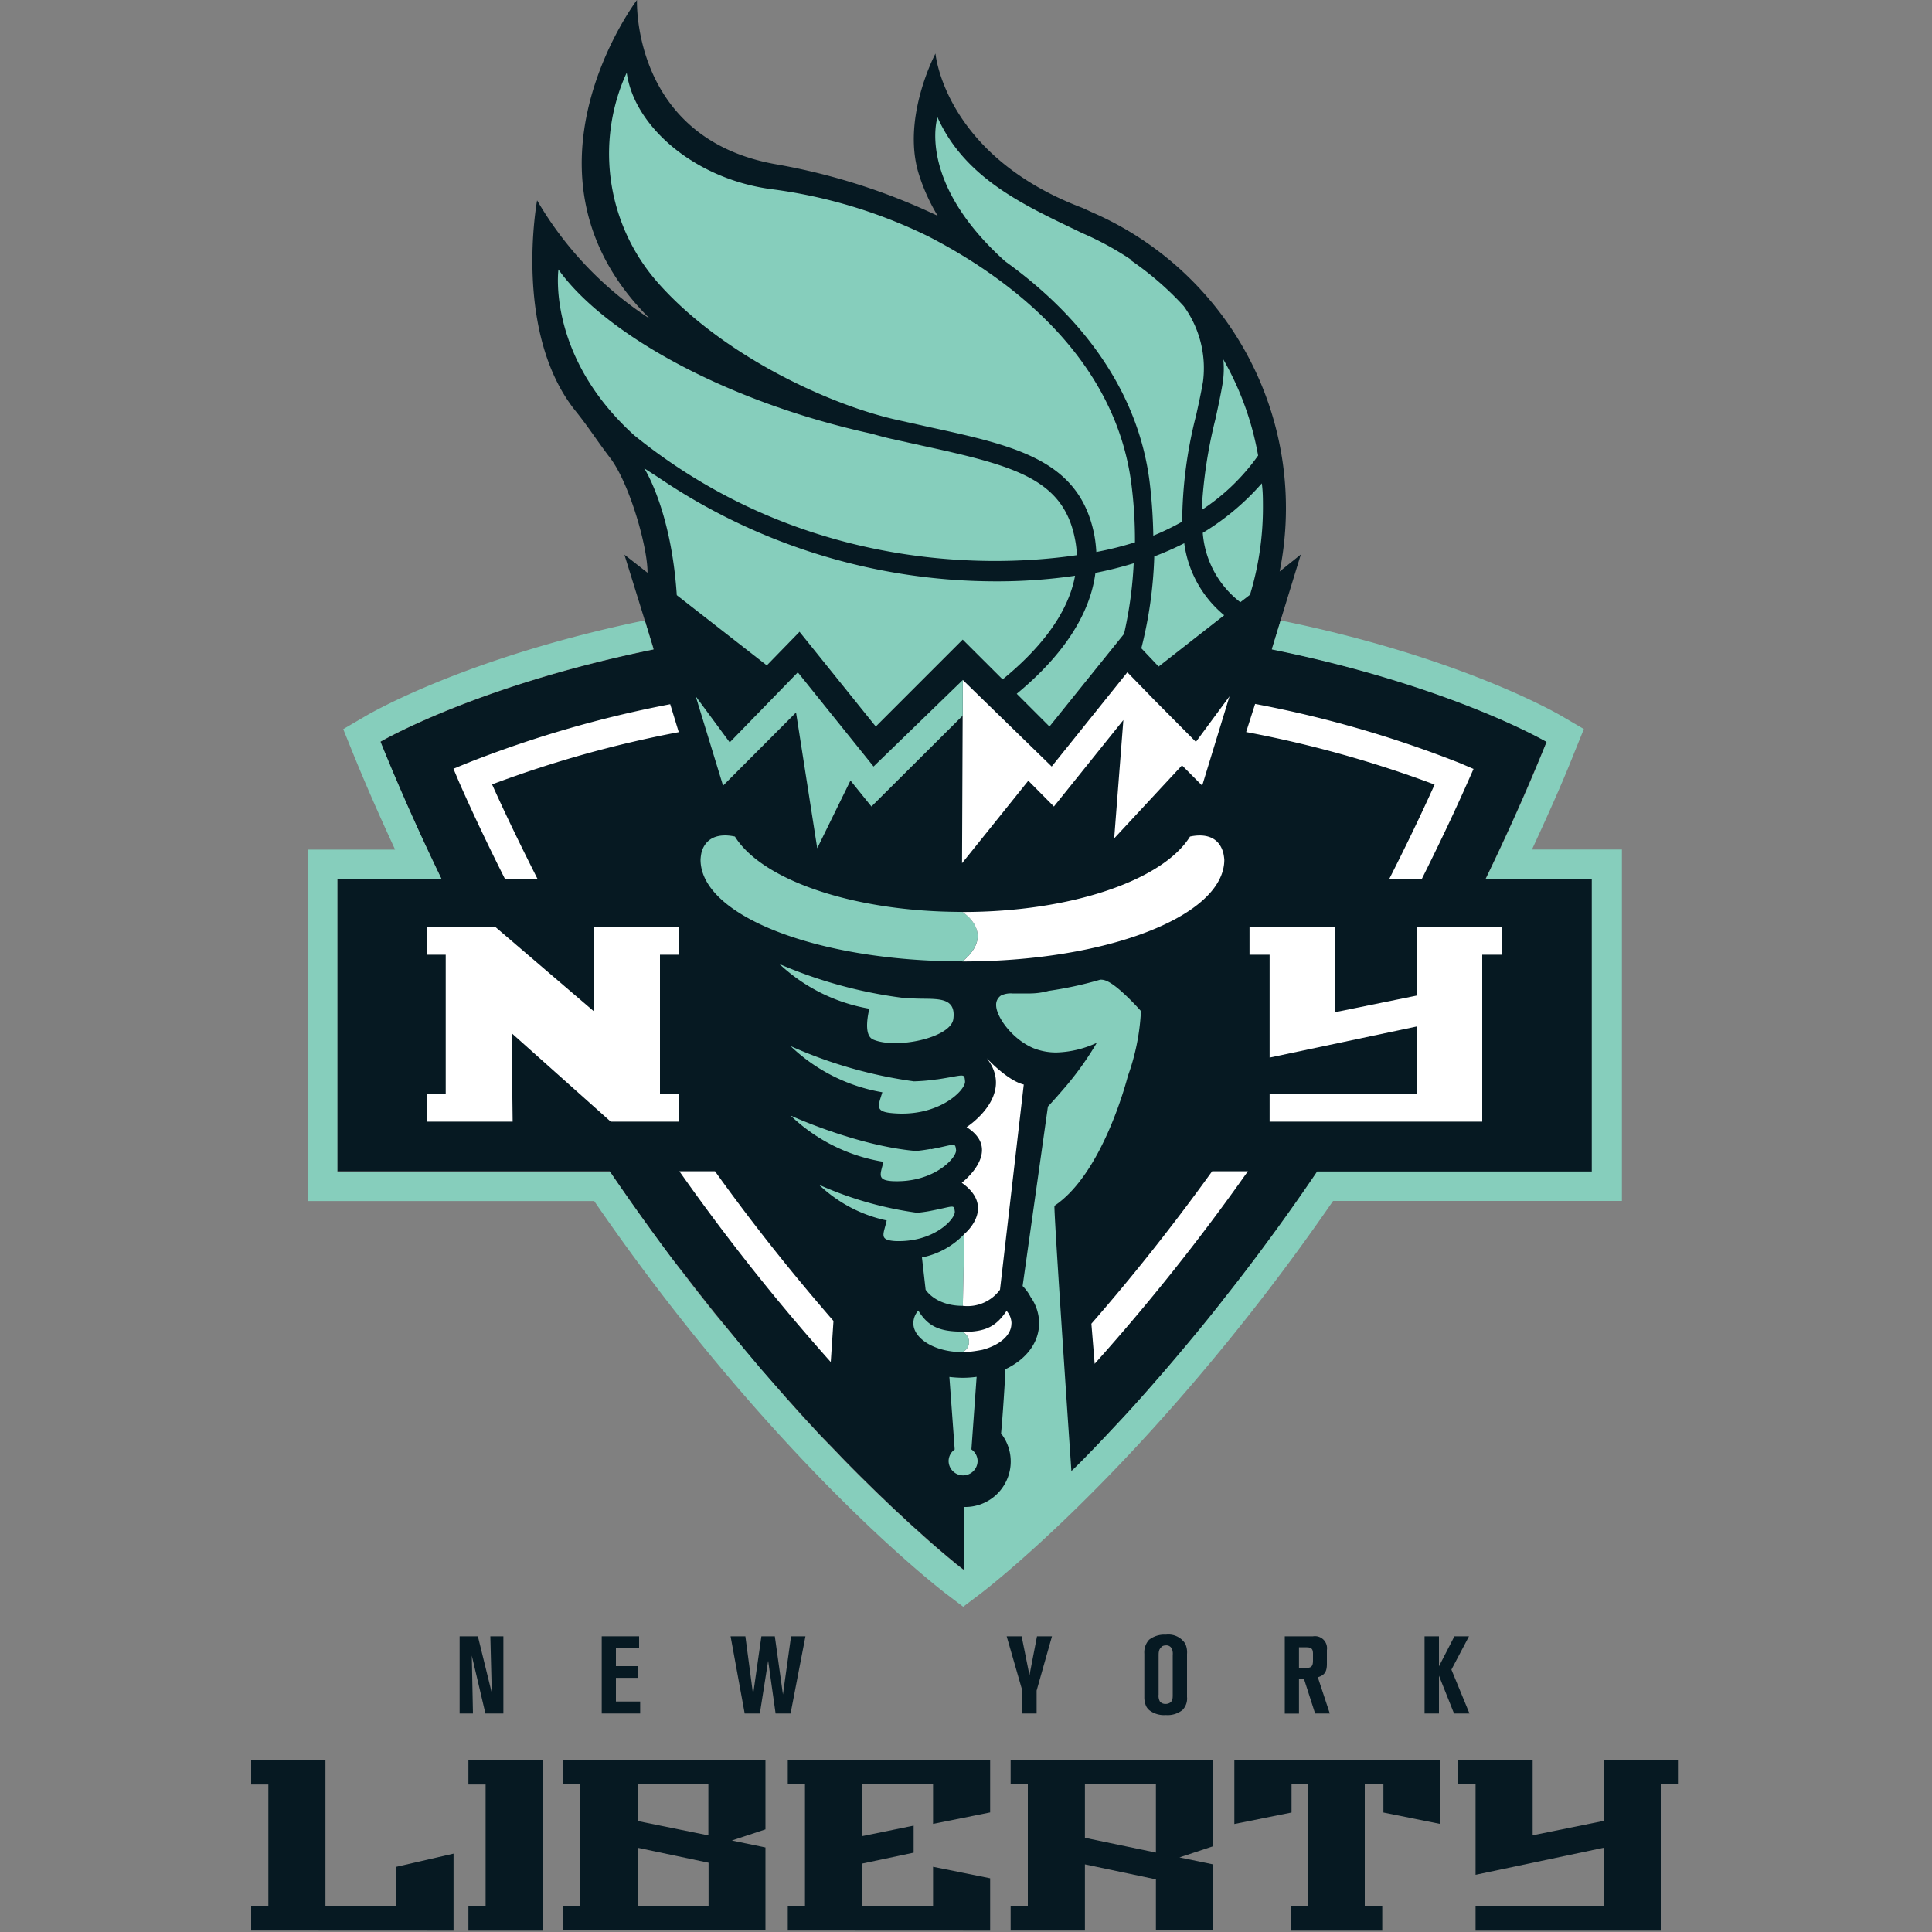 <svg viewBox="0 0 200 200" xmlns:xlink="http://www.w3.org/1999/xlink" xmlns="http://www.w3.org/2000/svg" id="Layer_1"><rect x="0" y="0" width="200" height="200" fill="#808080" stroke="none"/><defs><style>.cls-1{fill:none;}.cls-2{fill:#061922;}.cls-3{fill:#86cebc;}.cls-4{fill:#fff;}.cls-5{clip-path:url(#clip-path);}</style><clipPath id="clip-path"><rect height="199.86" width="147.7" x="26" class="cls-1"></rect></clipPath></defs><title>CarouselLogo</title><polygon points="48.84 171.39 50.25 177.38 52.11 177.38 52.11 169.39 50.76 169.39 50.91 175.25 49.47 169.39 47.58 169.39 47.58 177.38 48.96 177.38 48.84 171.39 48.84 171.39" class="cls-2"></polygon><polygon points="66.27 176.14 63.76 176.14 63.76 173.69 66.02 173.69 66.02 172.48 63.76 172.48 63.76 170.6 66.16 170.6 66.16 169.39 62.29 169.39 62.29 177.38 66.27 177.38 66.27 176.14 66.27 176.14" class="cls-2"></polygon><polygon points="83.38 169.39 81.89 169.39 81.05 175.41 80.21 169.39 78.82 169.39 77.96 175.41 77.16 169.39 75.63 169.39 77.09 177.38 78.66 177.38 79.52 171.92 80.29 177.38 81.84 177.38 83.38 169.39 83.38 169.39" class="cls-2"></polygon><polygon points="105.8 177.38 107.31 177.38 107.31 175.01 108.9 169.39 107.35 169.39 106.57 173.42 105.76 169.39 104.21 169.39 105.8 174.91 105.8 177.38 105.8 177.38" class="cls-2"></polygon><path d="M120.23,170.47a.82.82,0,0,1,.47-.14.62.62,0,0,1,.61.35,1.31,1.31,0,0,1,.09.64v4.13c0,.3,0,.61-.26.8a.81.81,0,0,1-.46.14.75.75,0,0,1-.6-.24,1.22,1.22,0,0,1-.14-.73v-4c0-.33,0-.68.29-.91Zm-1.2,6.61a2.5,2.5,0,0,0,1.66.46,2.45,2.45,0,0,0,1.73-.53,1.69,1.69,0,0,0,.46-1.34v-4.45a2.14,2.14,0,0,0-.18-1.06,2.06,2.06,0,0,0-2-.94,2.59,2.59,0,0,0-1.74.52,1.93,1.93,0,0,0-.5,1.45v4.48a2.23,2.23,0,0,0,.17.91,1.27,1.27,0,0,0,.4.5Z" class="cls-2"></path><path d="M134.47,170.53h.77c.51,0,.68.16.68.66v.71c0,.58-.17.76-.68.76h-.77v-2.13Zm0,3.31H135l1.14,3.54h1.52l-1.24-3.75c.7-.21.94-.58.94-1.37v-1.45a1.25,1.25,0,0,0-1.44-1.42H133v8h1.47v-3.54Z" class="cls-2"></path><polygon points="150.25 172.84 152.07 169.39 150.56 169.39 148.96 172.5 148.96 169.39 147.47 169.39 147.47 177.38 148.96 177.38 148.96 173.47 150.52 177.38 152.12 177.38 150.25 172.84 150.25 172.84" class="cls-2"></polygon><path d="M157.17,91h-3.39c2.19-4.53,4.31-9.26,6.33-14.23,0,0-9.93-5.83-28.45-9.58l3-9.79-2.19,1.76A33.39,33.39,0,0,0,113.1,22l-1-.46c-14.35-5.42-15.26-16-15.26-16s-3.48,6.54-1.77,12.33a19.72,19.72,0,0,0,2,4.47A65.15,65.15,0,0,0,80.3,17C65.36,14.35,65.94,0,65.94,0S52.22,18.09,67.28,33A36.51,36.51,0,0,1,55.6,20.74s-2.55,13.71,4,21.83c1.25,1.54,2.32,3.22,3.53,4.79,2.07,2.69,3.94,9.41,3.9,11.93l-2.39-1.87,3,9.67,0,.15C49.25,71,39.38,76.79,39.38,76.79c2,5,4.14,9.7,6.33,14.23H34.92v30.23h28.2c2.19,3.22,4.36,6.24,6.49,9.09L71,132.1c.63.83,1.25,1.63,1.88,2.42q.57.73,1.14,1.44l2,2.44L77,139.66q.84,1,1.68,2L80,143.13l1.34,1.51.81.9c.68.76,1.36,1.5,2,2.2.23.25.46.49.68.74l2,2.06c.2.22.41.43.61.64.64.65,1.25,1.27,1.85,1.86l.57.56c.58.57,1.13,1.11,1.67,1.62l.53.51c.32.31.64.61.95.89l.59.55c.43.4.84.78,1.24,1.13l.53.48c.36.32.69.62,1,.89l.49.43.74.63.47.4.39.32.49.41.28.22.18.14.32.25.42-.34,0,0,.27-.22c.16-.12.34-.27.54-.44l.24-.2.82-.68.12-.1,1.11-1,.16-.14,1.36-1.22L105,158c.51-.46,1-.95,1.6-1.48l.12-.1c1.2-1.13,2.52-2.4,4-3.84l.06-.06c.7-.7,1.43-1.45,2.18-2.23l.18-.18c.75-.78,1.52-1.59,2.32-2.45l.13-.14c1.63-1.75,3.33-3.66,5.11-5.71,0-.07.11-.13.17-.2q1.26-1.47,2.58-3.06l.34-.41c.86-1,1.73-2.12,2.61-3.23l.33-.43c.91-1.15,1.83-2.33,2.76-3.56,2.27-3,4.59-6.21,6.91-9.64h28.43V91Z" class="cls-2"></path><path d="M113.4,59.28c-.54,4.26-3.3,8.53-8.15,12.54l3.39,3.39,7.72-9.59a41.9,41.9,0,0,0,1-7.31,39.12,39.12,0,0,1-4,1Z" class="cls-3"></path><path d="M122.6,56.23a30.92,30.92,0,0,1-3.11,1.37,43.94,43.94,0,0,1-1.34,9.51L119.94,69l6.79-5.31a11.62,11.62,0,0,1-4.13-7.41Z" class="cls-3"></path><polygon points="70.3 95.96 70.3 98.83 68.32 98.83 68.32 113.24 70.3 113.24 70.3 116.11 63.22 116.11 52.96 106.95 53.07 116.11 44.17 116.11 44.17 113.24 46.14 113.24 46.14 98.83 44.17 98.83 44.17 95.96 51.28 95.96 61.49 104.7 61.49 95.96 70.3 95.96 70.3 95.96" class="cls-4"></polygon><polygon points="155.49 95.96 153.44 95.96 153.44 95.94 146.66 95.94 146.66 103.06 138.21 104.78 138.21 95.94 131.43 95.94 131.43 95.96 129.35 95.96 129.35 98.83 131.43 98.83 131.43 109.48 146.66 106.26 146.66 113.24 131.43 113.24 131.43 116.11 153.44 116.11 153.44 116.1 153.44 113.24 153.44 98.83 155.49 98.83 155.49 95.96 155.49 95.96" class="cls-4"></polygon><polygon points="127.28 72.08 123.8 76.8 119.57 72.54 116.71 69.6 116.68 69.63 116.67 69.62 116.66 69.65 108.87 79.35 99.67 70.39 99.59 89.36 106.45 80.82 109.1 83.49 116.29 74.54 115.34 86.79 122.36 79.23 124.45 81.33 127.28 72.08 127.28 72.08" class="cls-4"></polygon><polygon points="90.43 79.35 82.59 69.6 75.54 76.85 72.02 72.08 74.85 81.33 82.39 73.77 82.41 73.78 84.6 87.81 88.04 80.8 90.21 83.49 99.66 74.08 99.67 70.39 90.43 79.35 90.43 79.35" class="cls-3"></polygon><path d="M94.42,103.35l-1-.06A47.46,47.46,0,0,1,80.69,99.8a18.12,18.12,0,0,0,9.3,4.62c-.28,1.24-.46,2.84.42,3.2,2.36,1,8-.17,8.28-2.13.33-2.51-2-2-4.27-2.14Z" class="cls-3"></path><path d="M96.94,111.74a20.38,20.38,0,0,1-2.33.2,47,47,0,0,1-12.77-3.65,18.14,18.14,0,0,0,9.5,4.78c-.43,1.4-.8,2,1,2.16,4.81.46,7.64-2.38,7.56-3.29s-.06-.62-2.91-.2Z" class="cls-3"></path><path d="M96.37,118.93c-.54.1-1.05.17-1.53.22h0c-6.14-.52-13-3.67-13-3.67a18.06,18.06,0,0,0,9.62,4.79c-.34,1.32-.69,1.9.91,2,4.3.21,6.71-2.44,6.6-3.24s-.07-.55-2.6-.06Z" class="cls-3"></path><path d="M96.38,125.34c-.49.1-1,.16-1.41.21a37.36,37.36,0,0,1-10.18-2.9,14.47,14.47,0,0,0,7,3.69c-.33,1.45-.81,2,.8,2.13,4.07.2,6.35-2.31,6.25-3.07s-.07-.52-2.47-.06Z" class="cls-3"></path><path d="M95.44,130.17l.38,3.34s1,1.67,3.85,1.67l.16-7.44a8.25,8.25,0,0,1-4.39,2.43Z" class="cls-3"></path><path d="M99.67,135.18Z" class="cls-3"></path><path d="M99.67,135.18l.16-7.44s3.35-2.74-.27-5.3c0,0,4.36-3.33.5-5.76,0,0,5.1-3.26,2.09-7.14,0,0,2.09,2.3,3.83,2.73l-2.46,21.24a4.18,4.18,0,0,1-3.85,1.67" class="cls-4"></path><path d="M99.63,137.85h0c-2.45,0-3.57-.58-4.57-2.18a2,2,0,0,0-.51,1.3c0,1.64,2.27,3,5.08,3h0a1.14,1.14,0,0,0,0-2.09Z" class="cls-3"></path><path d="M104.71,137a2,2,0,0,0-.51-1.3c-1.09,1.6-2.12,2.18-4.57,2.18h0a1.14,1.14,0,0,1,0,2.09l.36,0a14.81,14.81,0,0,0,1.71-.24c1.77-.47,3-1.5,3-2.71Z" class="cls-4"></path><path d="M113.32,141.18a219.15,219.15,0,0,0,15.86-19.93h-3.7c-4.38,6.08-8.62,11.33-12.5,15.78l.34,4.15Z" class="cls-4"></path><path d="M86.27,136.73c-3.81-4.39-8-9.54-12.25-15.48H70.33A218.67,218.67,0,0,0,86,141l.28-4.23Z" class="cls-4"></path><path d="M151.14,79a116.51,116.51,0,0,0-21.21-6.13L129,75.78a117.3,117.3,0,0,1,19.51,5.44c-1.53,3.4-3.11,6.64-4.71,9.8h3.37c1.62-3.24,3.21-6.55,4.74-10l.63-1.42L151.14,79Z" class="cls-4"></path><path d="M70.27,75.81l-.89-2.91a116.85,116.85,0,0,0-21,6.09l-1.44.59L47.54,81c1.53,3.47,3.12,6.78,4.74,10h3.37c-1.6-3.17-3.19-6.41-4.71-9.8a116.71,116.71,0,0,1,19.33-5.41Z" class="cls-4"></path><path d="M99.63,94.4h0c-11.29,0-20.77-3.31-23.55-7.8-1-.22-2.84-.33-3.44,1.56a4.61,4.61,0,0,0-.12.83c0,5.82,12.14,10.53,27.11,10.53h0c3.55-2.92,0-5.12,0-5.12Z" class="cls-3"></path><path d="M126.74,89a4.48,4.48,0,0,0-.11-.72c-.55-2-2.42-1.9-3.44-1.68-2.79,4.5-12.27,7.81-23.56,7.81,0,0,3.55,2.2,0,5.12h0c15,0,27.11-4.71,27.11-10.53Z" class="cls-4"></path><path d="M164.78,87.94h-6.19c1.49-3.23,3-6.54,4.37-10l1-2.47-2.29-1.34c-.61-.36-10.67-6.15-29.1-9.9l-.91,3c18.52,3.75,28.45,9.58,28.45,9.58-2,5-4.14,9.7-6.33,14.23h11v30.23H136.35c-2.32,3.43-4.64,6.64-6.91,9.64-.93,1.23-1.85,2.41-2.76,3.56l-.33.43c-.88,1.11-1.75,2.19-2.61,3.23l-.34.41q-1.32,1.59-2.58,3.06c-.06.07-.12.13-.17.2-1.78,2.05-3.48,4-5.11,5.71l-.13.14c-.8.86-1.57,1.67-2.32,2.45l-.18.18c-.69.72-1.35,1.39-2,2-.48-7-1.86-27.39-1.75-27.46,5-3.35,7.48-13,7.6-13.44a23.19,23.19,0,0,0,1.32-6.21,3,3,0,0,0,0-.54v0l0,0s-.7-.8-1.54-1.59-1.81-1.6-2.48-1.62a.52.52,0,0,0-.18,0,38.13,38.13,0,0,1-5.31,1.15h0a7.5,7.5,0,0,1-2.15.27c-.59,0-1.14,0-1.62,0a2.36,2.36,0,0,0-1.17.21,1.13,1.13,0,0,0-.51,1v0c0,1.21,1.68,3.56,3.9,4.47a6.33,6.33,0,0,0,2.35.43,10.53,10.53,0,0,0,4.17-1,32.6,32.6,0,0,1-3.49,4.84c-.62.72-1.17,1.33-1.57,1.76l-2.62,18.58a4.54,4.54,0,0,1,.83,1.14,4.71,4.71,0,0,1,.88,2.68c0,2.07-1.37,3.79-3.49,4.79l0,.26c-.08,1.33-.25,4.26-.45,6.39A4.71,4.71,0,0,1,99.81,156v6.42l-.09.08-.32-.25-.18-.14-.28-.22-.49-.41-.39-.32-.47-.4-.74-.63-.49-.43c-.32-.27-.65-.57-1-.89l-.53-.48c-.4-.35-.81-.73-1.24-1.13l-.59-.55c-.31-.28-.63-.58-.95-.89l-.53-.51c-.54-.51-1.09-1.05-1.67-1.62l-.57-.56c-.6-.59-1.21-1.21-1.85-1.86-.2-.21-.41-.42-.61-.64l-2-2.06c-.22-.25-.45-.49-.68-.74-.66-.7-1.34-1.44-2-2.2l-.81-.9L80,143.13l-1.29-1.49q-.84-1-1.68-2L76,138.4,74,136q-.57-.71-1.14-1.44c-.63-.79-1.25-1.59-1.88-2.42l-1.35-1.76c-2.13-2.85-4.3-5.87-6.49-9.09H34.92V91H45.71c-2.19-4.53-4.31-9.26-6.33-14.23,0,0,9.87-5.8,28.27-9.55l-.9-3C48.42,68,38.43,73.78,37.82,74.14l-2.29,1.34,1,2.47c1.4,3.45,2.87,6.76,4.37,10H31.84v36.38H61.51A227,227,0,0,0,76,143.23c12.22,14.31,21.47,21.39,21.85,21.69l1.86,1.41,1.86-1.41c.39-.3,9.65-7.38,21.89-21.69A226.84,226.84,0,0,0,138,124.32h29.9V87.94Z" class="cls-3"></path><path d="M111.47,57.49a9.35,9.35,0,0,0-.18-1.64c-1.19-6.26-6.24-7.63-15.81-9.71l-3.16-.7c-.64-.14-1.35-.33-2.08-.54-15.1-3.3-27.7-10.36-32.43-17,0,0-1.24,8.93,7.84,17.16,16.34,13.24,35,14,45.82,12.41Z" class="cls-3"></path><path d="M95.91,44.15c9.22,2,15.89,3.44,17.39,11.32a13.77,13.77,0,0,1,.19,1.67,35,35,0,0,0,4-1,45.76,45.76,0,0,0-.33-5.72c-1.61-13.72-13.24-21.91-21-25.92A52,52,0,0,0,80,19.6c-8-1-14.35-6.47-15.12-12.07,0,0-.23.45-.54,1.27a20.2,20.2,0,0,0,3.82,20.53c6.6,7.43,17.59,12.54,24.62,14.12l3.14.7Z" class="cls-3"></path><path d="M117.05,26.86a31.36,31.36,0,0,0-5-2.72c-5.71-2.76-12.08-5.5-15-12,0,0-2.21,6.63,7,14.91,8.77,6.3,14,14.3,15,23.19.21,1.81.31,3.54.34,5.21A26.39,26.39,0,0,0,122.38,54,45.36,45.36,0,0,1,123.82,43c.28-1.26.54-2.45.72-3.53a10.93,10.93,0,0,0-2-7.78,31.68,31.68,0,0,0-5.54-4.79Z" class="cls-3"></path><path d="M126.55,39.78c-.19,1.12-.45,2.33-.73,3.61a49.28,49.28,0,0,0-1.42,9.4,21.7,21.7,0,0,0,5.84-5.63,30.86,30.86,0,0,0-3.6-9.95,9.72,9.72,0,0,1-.09,2.57Z" class="cls-3"></path><path d="M130.61,50.05a26,26,0,0,1-6.1,5.11,10,10,0,0,0,3.89,7.18l1-.77a31,31,0,0,0,1.34-9c0-.86,0-1.7-.12-2.54Z" class="cls-3"></path><path d="M82.79,65.43l7.87,9.78,9-9v0l0,0,0,0v0l4.13,4.12c3.49-2.85,6.73-6.53,7.5-10.73a55.86,55.86,0,0,1-8.14.58,62.29,62.29,0,0,1-35-10.76l-1.46-.94s2.79,4.27,3.37,13.13l9.32,7.27,3.4-3.49Z" class="cls-3"></path><path d="M100.56,150.05l.54-7.52a10.94,10.94,0,0,1-1.43.1,12.48,12.48,0,0,1-1.39-.09l.55,7.51a1.47,1.47,0,0,0-.63,1.18,1.5,1.5,0,1,0,3,0,1.47,1.47,0,0,0-.63-1.18Z" class="cls-3"></path><polygon points="173.7 182.21 166.01 182.2 166.01 188.5 158.66 189.99 158.66 182.2 150.94 182.21 150.94 184.72 152.75 184.72 152.75 194.08 166.01 191.28 166.01 197.36 152.75 197.36 152.75 199.86 171.92 199.86 171.92 199.85 171.92 184.72 173.7 184.72 173.7 182.21 173.7 182.21" class="cls-2"></polygon><path d="M73.33,197.35H66v-6.07l7.35,1.55v4.52Zm0-12.64V190L66,188.51v-3.8Zm5.91,4.68V182.2H58.29v2.5h1.78v12.64H58.29v2.5H79.24v-8.59l-3.48-.72,3.47-1.15Z" class="cls-2"></path><path d="M112.31,184.72h7.35v7.06l-7.35-1.53v-5.53Zm13.26,6.41V182.2H104.62v2.51h1.78v12.64h-1.78v2.5h7.69V193l7.35,1.55v5.29h5.91V193l-3.47-.72,3.47-1.15Z" class="cls-2"></path><g class="cls-5"><polygon points="48.49 182.23 48.49 184.73 50.27 184.73 50.27 197.35 48.49 197.35 48.49 199.86 56.17 199.86 56.18 199.86 56.18 182.21 48.49 182.23 48.49 182.23" class="cls-2"></polygon><polygon points="41.04 197.36 33.69 197.36 33.69 182.21 26 182.23 26 184.73 27.78 184.73 27.78 197.35 26 197.35 26 199.85 46.95 199.86 46.95 199.85 46.95 191.89 41.04 193.25 41.04 197.36 41.04 197.36" class="cls-2"></polygon></g><polygon points="81.55 182.21 81.55 182.22 81.55 184.72 81.55 184.72 83.33 184.72 83.33 197.34 81.55 197.34 81.55 197.35 81.55 199.84 81.55 199.85 102.5 199.86 102.5 199.85 102.5 194.44 96.59 193.25 96.59 197.36 89.24 197.36 89.24 192.92 94.58 191.79 94.58 188.99 89.24 190.08 89.24 184.71 96.59 184.71 96.59 188.81 102.5 187.62 102.5 182.21 102.5 182.21 81.55 182.21 81.55 182.21" class="cls-2"></polygon><polygon points="127.78 182.21 127.78 188.82 133.7 187.63 133.7 184.71 135.37 184.71 135.37 197.35 133.6 197.35 133.6 199.86 143.09 199.86 143.09 197.35 141.28 197.35 141.28 184.71 143.21 184.71 143.21 187.63 149.12 188.82 149.12 182.21 127.78 182.21 127.78 182.21" class="cls-2"></polygon></svg>